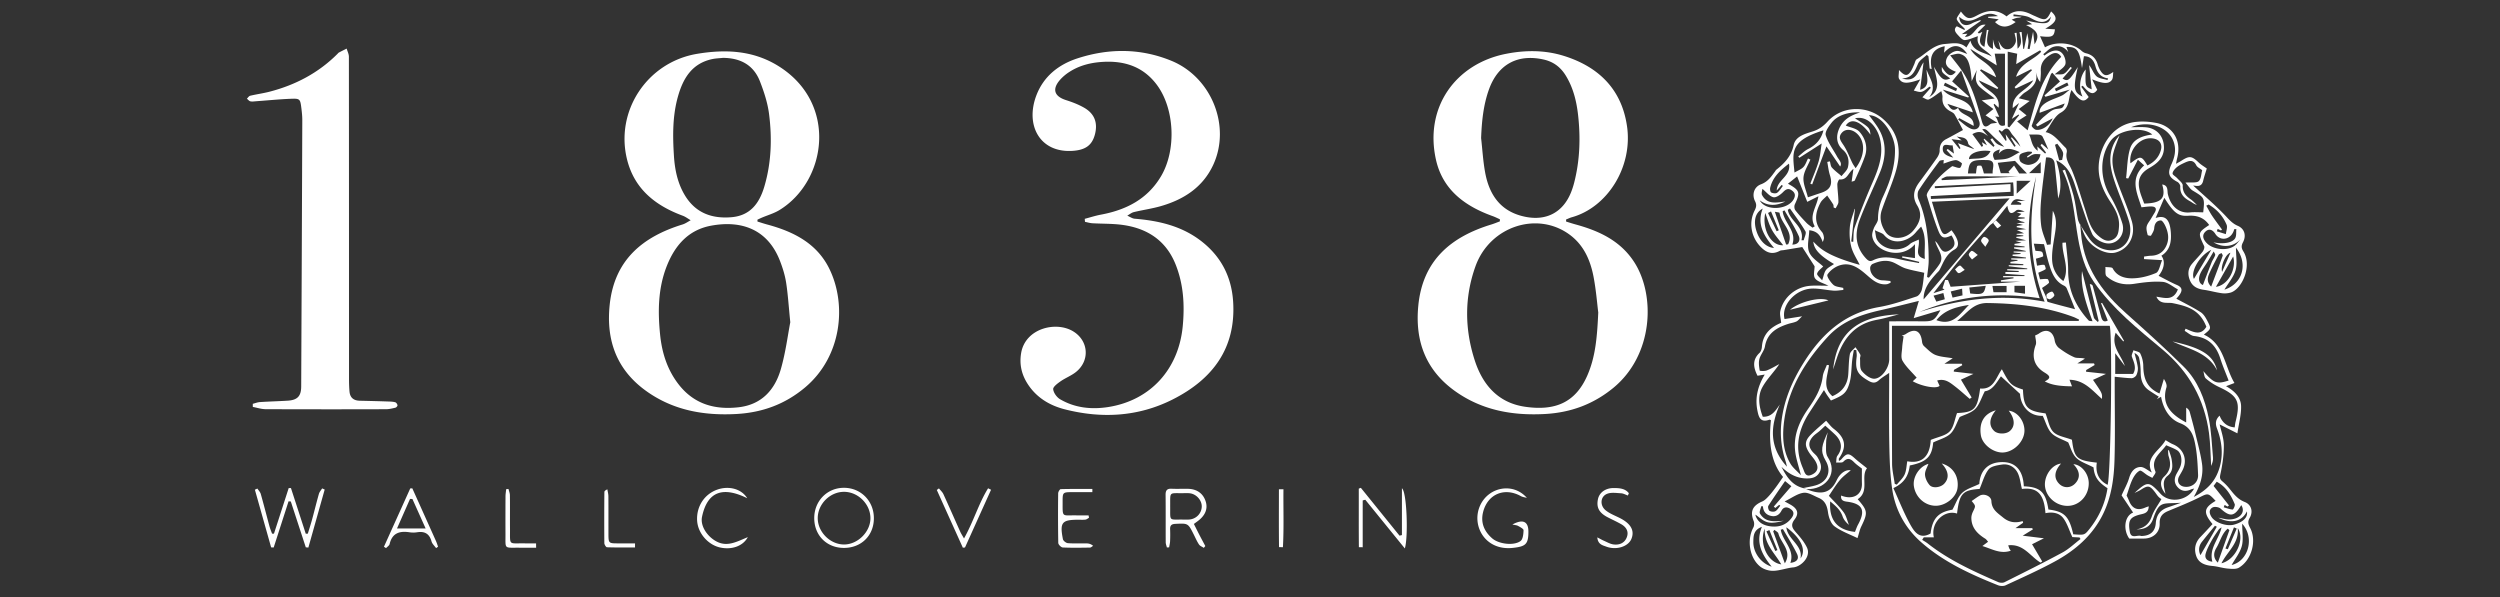 <svg xmlns="http://www.w3.org/2000/svg" width="335" height="80"><rect width="100%" height="100%" fill="#333333" stroke="none"/><switch><g><g fill-rule="evenodd" clip-rule="evenodd" fill="#fff"><path d="M209.86 29.69c.424.129.844.27 1.271.385 3.141.861 5.994 2.176 7.846 5.035 2.883 4.451 2.594 12.476-2.83 16.897-2.668 2.174-5.676 3.275-9.088 3.467-4.355.242-8.451-.479-12.07-3.057-3.965-2.826-5.406-6.756-4.932-11.505.602-6.023 4.361-9.174 9.785-10.832.387-.117.762-.277 1.141-.418v-.279c-.316-.141-.629-.303-.955-.42-3.723-1.336-6.711-3.523-7.611-7.57-1.563-7.016 2.631-12.84 9.365-14.176 2.598-.516 5.229-.523 7.768.27 4.676 1.459 7.771 4.488 8.475 9.461.771 5.455-2.645 10.832-7.389 12.16-.27.074-.523.203-.785.307.003.091.007.183.009.275zm4.307 12.188c-.152-1.194-.291-2.999-.627-4.767-.416-2.184-1.273-4.195-3.117-5.596-4.33-3.289-10.762-1.232-12.701 4.146-1.506 4.176-1.463 8.462-.094 12.663 1.061 3.254 3.131 5.654 6.713 6.178 3.947.578 6.729-.48 8.352-4.166 1.104-2.51 1.325-5.163 1.474-8.458zm-15.698-23.374c.174 1.543.262 3.102.543 4.625.633 3.414 2.432 5.33 5.4 5.926 2.846.57 5.057-.627 6.123-3.324.16-.404.293-.822.402-1.244.771-2.992.869-6.035.525-9.086-.211-1.861-.658-3.676-1.668-5.303-.693-1.117-1.648-1.83-2.943-2.121-3.473-.781-6.107.633-7.322 3.984-.761 2.108-.974 4.301-1.06 6.543zM101.502 29.688c.422.129.84.271 1.266.387 3.553.953 6.719 2.525 8.397 6.01 2.325 4.824 1.601 11.69-3.242 15.796-2.679 2.27-5.745 3.398-9.228 3.594-4.318.24-8.391-.465-11.992-3-4.047-2.848-5.512-6.828-5.002-11.651.631-5.973 4.387-9.09 9.767-10.746.384-.119.724-.373 1.085-.564-.355-.207-.689-.469-1.069-.609-3.617-1.338-6.419-3.527-7.429-7.42-1.696-6.549 2.645-13.146 9.354-14.27 3.776-.633 7.477-.475 10.846 1.604 8.082 4.98 6.549 15.475.162 19.348-.711.43-1.539.664-2.313.992-.205.086-.404.186-.607.279l.005.25zm4.397 13.491c-.227-2.245-.32-3.804-.563-5.339-.154-.975-.457-1.943-.814-2.867-1.68-4.35-5.285-5.463-9.232-4.732-3.055.564-4.854 2.652-5.944 5.418-1.176 2.98-1.206 6.1-.888 9.218.246 2.412.967 4.695 2.498 6.654 2.055 2.629 4.831 3.4 7.998 3.045 3.082-.346 4.875-2.316 5.68-5.115.647-2.254.939-4.61 1.265-6.282zM96.871 7.756c-.463.049-.935.061-1.388.154-2.762.568-3.961 2.6-4.649 5.066-.724 2.59-.694 5.252-.528 7.893.116 1.861.49 3.707 1.495 5.348 1.44 2.35 3.641 3.117 6.247 2.887 2.5-.221 3.716-1.875 4.377-4.117.942-3.195 1.045-6.455.628-9.715-.19-1.488-.675-2.969-1.224-4.377-.86-2.203-2.637-3.129-4.958-3.139zM145.354 29.323c.717-.188 1.424-.42 2.15-.557 3.396-.631 6.263-2.08 8.084-5.166 2.073-3.514 1.817-9.057-.588-12.258-1.815-2.414-4.322-3.227-7.247-3.049-1.585.098-3.083.465-4.427 1.326a6.025 6.025 0 00-1.281 1.078c-1.097 1.254-.773 2.217.805 2.719.827.262 1.656.58 2.408 1.008 1.41.801 1.867 2.027 1.464 3.578-.382 1.469-1.272 2.088-2.948 2.209-4.443.32-6.428-3.441-4.896-7.441.983-2.568 3.007-4.145 5.538-4.961 4.193-1.354 8.426-1.352 12.535.33 5.407 2.209 8.031 8.783 5.611 13.975-1.404 3.012-3.977 4.646-7.072 5.525-1.165.33-2.375.498-3.554.783-.314.076-.589.313-.883.475.333.143.657.383.999.412 3.155.258 6.168.938 8.76 2.881 2.732 2.051 4.201 4.797 4.426 8.203.414 6.298-2.787 10.454-8.104 13.136-4.6 2.32-9.511 2.59-14.481 1.314-2.016-.518-3.752-1.568-4.92-3.354-.824-1.262-1.162-2.625-.901-4.18.556-3.32 4.72-4.346 7.044-2.863 2.01 1.283 2.17 3.9.307 5.398-.624.5-1.411.795-2.072 1.256-.403.283-1.018.736-.985 1.057.05.482.483 1.084.925 1.342 1.992 1.172 4.219 1.393 6.437 1.047 5.706-.895 9.461-5.104 9.999-10.852.268-2.847.105-5.606-.961-8.267-1.304-3.252-3.864-4.873-7.232-5.305-1.294-.164-2.613-.129-3.919-.205-.331-.02-.657-.123-.987-.189-.013-.134-.023-.27-.034-.405zM33.873 54.111c.317-.08.632-.211.954-.232 1.244-.082 2.492-.111 3.736-.189 1.291-.082 1.791-.605 1.798-1.898.054-11.897.103-23.794.146-35.692.002-.496-.05-.996-.109-1.49-.168-1.383-.178-1.424-1.531-1.369-1.492.063-2.982.213-4.473.32-.28.02-.57.072-.838.02-.174-.033-.316-.23-.473-.354.144-.137.268-.355.436-.396.877-.207 1.775-.326 2.646-.555 3.446-.9 6.506-2.508 9.045-5.045.065-.066.124-.148.203-.191.344-.184.693-.354 1.04-.529.103.363.296.727.298 1.092.015 14.398.012 28.797.016 43.194 0 .561.016 1.125.067 1.684.076.814.562 1.201 1.372 1.217 1.279.027 2.558.063 3.836.104.311.01.631.02.924.104.133.037.271.244.299.396.018.092-.149.295-.264.324-.421.102-.854.209-1.283.209a2278.3 2278.3 0 01-16.116-.004c-.576-.002-1.151-.197-1.728-.303l-.001-.417zM40.975 73.341c-.669-2.047-1.338-4.094-2.006-6.143l-.303-.021-1.99 6.182a19.498 19.498 0 00-.342-.004l-2.18-7.734.334-.156c.155.24.38.463.455.725.407 1.438.773 2.885 1.164 4.324.093.34.231.664.35.996h.255l1.975-6.111.301.002 1.985 6.119c.092-.004.184-.006.275-.008.192-.635.4-1.268.574-1.906.311-1.141.588-2.291.912-3.428.075-.264.285-.49.433-.734l.343.152-2.188 7.775-.347-.03zM182.354 65.369l5.182 6.408.322-.076v-6.273c.676.51.859 6.607.389 8.063l-5.299-6.527-.346.094v6.273c-.172-.004-.342-.008-.512-.01-.027-2.615-.008-5.23-.014-7.844.094-.038.186-.073.278-.108zM159.98 70.21c.261.518.506 1.014.759 1.504.254.486.516.971.773 1.455-.067.082-.135.164-.203.244-.219-.148-.507-.25-.644-.455-.275-.41-.471-.875-.694-1.318-.777-1.547-.775-1.525-2.471-1.443-.525.025-.725.217-.703.727.021.529.018 1.061-.004 1.59-.012.277-.083.553-.128.83l-.301.016c-.056-.232-.156-.463-.157-.695-.013-2.119.007-4.238-.017-6.357-.007-.602.201-.85.814-.818.716.035 1.434-.002 2.149.01 1.225.018 2.063.611 2.41 1.691.307.957-.039 1.854-1.002 2.59-.17.129-.344.254-.581.429zm-3.176-2.377c.028 2.098-.237 1.756 1.782 1.791.25.004.5.012.748-.006.93-.063 1.642-.77 1.7-1.68.054-.838-.669-1.707-1.554-1.832-.307-.043-.623-.025-.934-.021-1.942.024-1.721-.253-1.742 1.748zM202.661 70.285c1.412-.777 2.143-.404 2.145.949.002 1.699-.365 2-2.111 2.186-3.773.396-5.602-3.117-4.316-5.773 1.17-2.414 4.393-3.021 6.227-.93-.268-.076-.564-.102-.801-.232-2.178-1.213-4.42-.309-5.055 2.076-.385 1.451.115 2.639 1.215 3.588.873.756 2.875 1.012 3.779.355.33-.238.395-.949.412-1.449.006-.188-.447-.424-.725-.578-.19-.108-.436-.114-.77-.192zM117.1 69.439c0 2.316-1.682 3.984-4.013 3.982-2.319-.002-3.988-1.689-3.978-4.018.012-2.295 1.758-4.055 4.01-4.037 2.256.016 3.983 1.782 3.981 4.073zm-.462-.014c-.011-1.881-1.657-3.518-3.536-3.52-1.884 0-3.521 1.637-3.525 3.523-.004 1.861 1.668 3.535 3.529 3.533 1.84-.001 3.543-1.706 3.532-3.536zM146.376 65.945c-.915 0-1.831-.004-2.747.002-1.189.006-1.24.047-1.238 1.193.006 2.303-.154 1.879 1.867 1.92.537.012 1.076.002 1.613.002l.055.32c-.158.086-.309.225-.475.246-.307.041-.623.016-.936.016-2.226.002-2.524.354-2.086 2.602.043.223.421.518.663.537.839.068 1.685.02 2.528.035.279.004.559.07.857.324-.141.082-.279.232-.422.234-1.218.02-2.438.043-3.653-.014-.216-.012-.591-.393-.595-.609a220.153 220.153 0 01-.012-6.652c.002-.195.218-.555.342-.557 1.412-.041 2.826-.025 4.24-.025.001.141 0 .283-.001.426zM55.25 65.439c1.058 2.352 2.116 4.703 3.17 7.057.11.246.188.506.281.76l-.262.191c-.211-.297-.521-.564-.612-.893-.284-1.029-.913-1.395-1.937-1.23a3.276 3.276 0 01-1.027 0c-1.328-.203-2.313.111-2.654 1.578-.049.207-.313.363-.479.545l-.283-.182 3.527-7.818c.093-.004.185-.006.276-.008zm1.788 5.379l-1.774-3.953a16.935 16.935 0 00-.321-.01l-1.746 3.963h3.841zM100.128 66.763c-3.06-1.516-5.305-1.105-6.056 2.49-.271 1.293.805 2.77 2.07 3.369 1.402.662 2.638-.061 4.068-.648-.674 1.256-2.237 1.738-3.759 1.379-1.638-.385-2.959-1.963-3.039-3.625-.091-1.896.995-3.533 2.741-4.133 1.511-.517 3.207-.101 3.975 1.168zM218.133 66.4c-.301-.105-.598-.283-.902-.299-.629-.035-1.332-.152-1.879.07-.926.373-.998 1.582-.166 2.234.529.416 1.188.674 1.801.975 1.533.756 2.082 1.701 1.621 2.832-.42 1.027-2.002 1.541-3.354 1.041-.496-.186-1.139-.293-1.215-1.246.391.203.615.334.852.438.426.184.848.439 1.293.504.766.109 1.469-.146 1.785-.902.33-.785-.025-1.406-.73-1.807-.594-.34-1.223-.619-1.83-.936-1.141-.598-1.514-1.311-1.283-2.42.182-.871.986-1.494 2.121-1.488.73.004 1.521.043 2.021.695l-.135.309zM129.177 72.156c1.278-2.281 1.954-4.662 3.226-6.725l.398.197a26318.38 26318.38 0 00-3.49 7.732l-.289.033c-1.164-2.578-2.328-5.156-3.491-7.736.096-.07.191-.143.287-.213.202.256.464.486.597.773.769 1.672 1.503 3.357 2.258 5.033.119.267.283.511.504.906zM71.84 73.394c-.781 0-1.563.004-2.345-.002-1.964-.01-1.753.213-1.761-1.74a552.1 552.1 0 01.004-5.148c.002-.318.059-.637.092-.953.102-.012.203-.021.305-.031.067.279.189.559.192.84.021 1.496 0 2.994.013 4.492.018 2.332-.24 1.918 2.006 1.959.496.01.992.002 1.488.002l.006.581zM85.092 73.359c-1.253 0-2.506.018-3.756-.025-.131-.004-.354-.363-.355-.559a399.65 399.65 0 01.006-6.838c0-.125.129-.248.4-.365.047.309.135.615.137.924.014 1.656.004 3.311.008 4.967.004 1.348.008 1.348 1.322 1.35h2.241l-.003.546zM171.983 65.562c-.031 2.586.074 5.174-.072 7.76l-.521-.004c-.035-2.586-.016-5.172-.014-7.758l.607.002z"/><g><path d="M296.479 70.228c-1.283-1.552-1.17-2.179.416-3.111-1.035-1.104-1.006-1.045-2.262-.425-1.344.664-2.744 1.216-4.131 1.798-.746.313-1.139.768-1.107 1.654.041 1.189-.85 1.997-2.068 2.023-.629.013-1.26.002-2.006.002-.854-1.195-.645-3.034.516-3.486-.543-.81-1.111-1.656-1.547-2.303.389-.872.791-1.573 1.012-2.326.242-.82.709-1.442 1.508-1.478.486-.021.994.463 1.539.744-1.014-2.034 1.057-2.919 1.836-4.341.309.175.627.403.98.548 1.418.585 1.996 2.043 1.322 3.429-.145.297-.322.577-.482.868-.355.643-.041 1.283.682 1.395 1 .154 1.895-.54 1.855-1.572-.053-1.373-.123-2.763-.385-4.106-.23-1.182-.566-2.278-2.018-2.832-1.457-.557-2.264-1.944-2.557-3.54l-.574.321c.092-.109.184-.219.275-.33-.438-.281-.879-.553-1.309-.846-.863-.587-1.127-1.438-1.123-2.443a9.431 9.431 0 00-.205-1.887c-.055-.278-.305-.519-.625-.688.154.64.355 1.272.445 1.921.045.339-.043.736-.191 1.05-.094.199-.414.412-.629.41-.715-.009-1.428-.112-2.275-.191v1.089c0 3.358.074 6.719-.027 10.074-.072 2.471-.414 4.932-1.518 7.2-1.406 2.896-3.74 4.901-6.5 6.402-2.139 1.162-4.369 2.155-6.578 3.182-.283.131-.721.106-1.02-.012-3.684-1.471-7.285-3.118-10.295-5.77-2.129-1.877-3.457-4.295-3.875-7.093-.295-1.971-.352-3.984-.391-5.98-.061-3.142-.016-6.286-.016-9.612-.527.37-.99.631-1.371.979-.459.419-.836.401-1.367.101-1.533-.875-1.85-1.467-1.619-3.249.037-.287-.029-.589-.049-.884l-.328-.025c-.072.444-.162.884-.215 1.329-.127 1.069-.084 2.188-.395 3.199-.402 1.31-.854 1.574-2.459 2.253-.168-.235-.348-.475-.516-.723-.16-.238-.303-.486-.42-.676l-1.967 3.036c-1.518 2.341-2 4.806-.848 7.443.221.507.32 1.289 1.24.833.746-.37.914-.949.43-1.787-.225-.387-.551-.713-.801-1.086-.678-1.011-.645-1.632.207-2.489.662-.667 1.393-1.267 2.029-1.842.346.372.633.783 1.012 1.074 1.582 1.213 1.805 2.396.707 3.986-.039.056-.006.157-.006.344.16-.109.262-.153.324-.228.738-.868.994-.874 1.814-.129.482.438 1.012.825 1.627 1.321-.898 1.147.398 3.063-1.248 4.149 1.357 1.553 1.377 1.802.479 3.658-.205.423-.297.902-.504 1.554-1.063-.523-2.184-.91-3.088-1.587-.494-.369-.773-1.21-.867-1.878-.127-.896-.416-1.576-1.258-1.931-.66-.278-1.383-.759-2.016-.677-.813.105-1.564.687-2.537 1.157.467.257.627.343.785.432.93.528 1.186 1.158.549 1.985-.619.807-.246 1.237.264 1.818.527.599 1.057 1.239 1.396 1.951.582 1.222-.785 2.558-1.824 2.653-.891.082-1.764.43-2.652.461-.574.021-1.27-.178-1.727-.521-1.494-1.127-1.891-3.621-.984-5.278.127-.233.145-.619.045-.868-.508-1.281-.164-2.063 1.148-2.627.338-.145.621-.448.879-.726.348-.376.656-.79.963-1.202.313-.421.602-.858.951-1.357-1.693-2.021-1.938-4.729-1.629-7.599-.045-.017-.143-.094-.205-.07-1.197.419-1.426-.304-1.611-1.253-.332-1.703.055-3.234.99-4.8l-.971.159c-.547-1.084-.736-2.108.268-3.06.195-.185.305-.536.322-.819.123-1.8 1.305-2.686 2.58-3.214-.051-.591-.217-1.11-.115-1.568.414-1.848 2.072-3.238 3.992-3.389.74-.059 1.488-.01 2.457-.01-.746-.385-1.48-.543-1.797-.994-.27-.385-.057-1.106-.057-1.611-.531-.829-1.096-1.707-1.654-2.579-.678.111-1.58.261-2.482.411-.18.029-.381.018-.531.1-1.076.58-1.883.201-2.648-.627-1.197-1.293-1.527-3.178-.727-4.768.213-.425.314-.759.068-1.244-.455-.896-.146-1.934.785-2.278.918-.339 1.375-1.03 1.891-1.727.055-.073.092-.167.16-.221 1.109-.876 2.016-1.81 2.338-3.325.248-1.158 1.504-1.485 2.537-1.811.801-.252 1.387-.654 1.973-1.298 2.033-2.235 5.393-2.171 7.434-.397 2.355 2.046 2.506 4.615 1.645 7.356-.518 1.653-1.229 3.246-1.789 4.888-.354 1.041-.086 2.053.516 2.934.762 1.118 2.652.999 3.656-.141.914-1.037 1.336-2.179.58-3.42-.705-1.158-.457-2.119.268-3.102.805-1.092 1.613-2.182 2.387-3.295.189-.273.354-.637.35-.957-.01-.719.244-1.215.883-1.545.793-.414 1.574-.852 2.24-1.213-.359-.674-.715-1.404-1.131-2.096-.127-.211-.418-.332-.648-.467-.693-.406-1.033-.975-.967-1.805.025-.309-.111-.631-.154-.844-.602.416-1.105.85-1.688 1.119-.209.098-.602-.198-.852-.293l1.135-1.281c-.057-.051-.111-.102-.168-.152-.35.241-.672.59-1.061.692-.336.089-.748-.101-1.055-.155.365-.633.621-1.07.875-1.509-1.658.587-2.402.633-2.836-.058-.15-.236-.025-.646-.025-1.2.816.883 1.162.856 1.637.096.158-.253.264-.54.391-.812.115-.244.16-.601.352-.716 1.227-.742 2.25-1.944 3.771-2.048.955-.064 2.02-.352 2.883.467l.543-.918c.387 1.535 1.822 1.527 2.861 2.135-.643-.926-2.209-1.197-1.857-2.732-.691.221-1.227.506-1.771.523-.299.01-.648-.396-.91-.676-.328-.352-.639-.764-.145-1.175.381.187.711.351 1.041.514l.025-.163c-.371-.412-.85-.777-1.066-1.26-.098-.217.322-.668.541-1.07.791 1.015 1.104 1.104 2.162.53 1.348-.731 2.654-.907 3.963.13 1.066-.953 2.201-.839 3.365-.242.188.096.385.17.576.258 1.252.578 1.424.52 2.02-.686.988.872.787 1.425-.777 2.313l1.295.088c-.119.979-.348 1.111-1.996.92l.666 1.486c1.508-.859 3.693-.629 4.881.459.168.154.391.289.609.339.811.187 1.316.663 1.559 1.456.096.313.219.631.395.902.48.736.855.754 1.705.143-.057.364.002.813-.191 1.077-.436.593-1.238.493-2.645-.088l.686 1.407c-.504.701-.965.618-1.945-.55l-.197.144c.32.441.643.883.996 1.371-.617.795-1.164.634-2.293-.936-.502 1.012-.127 2.286-1.438 3.028-.916.519-1.414 1.774-2.037 2.618 1.078.186 1.803 1.255 2.684 2.1.127.123.188.413.146.594-.227.975.379 1.657.715 2.471.67 1.625 1.131 3.336 1.684 5.01.43 1.307.684 2.703 1.791 3.676.561.49 1.174.929 1.955.559.729-.346.805-1.039.857-1.773.09-1.31-.537-2.354-1.195-3.359-.844-1.287-1.457-2.678-1.527-4.182-.125-2.652 1.484-6.111 5.033-6.477.898-.093 1.848-.023 2.736.155 2.031.407 3.42 2.225 2.73 4.777-.053.197-.082.401-.143.692.297-.168.51-.274.709-.403 1.096-.708 1.395-.665 2.35.242.314.3.705.522 1.068.787-.154.52-.35 1.071-.482 1.64-.221.95-.949.664-1.344.645 1.316 1.209 2.779 2.459 4.121 3.832.58.594 1.047 1.219 1.865 1.568.918.393 1.158 1.318.686 2.214-.236.451-.229.753.053 1.204 1.225 1.958-.186 5.049-1.689 5.52a2.899 2.899 0 01-1.223.087c-.799-.108-1.58-.34-2.377-.451-.832-.116-1.506-.416-1.854-1.229-.33-.778-.316-1.541.234-2.217.463-.564.99-1.076 1.439-1.65.156-.197.301-.574.215-.761-.836-1.797-.852-1.79.674-2.829-.688-.988-1.627-1.318-2.83-1.238-1.328.09-1.932-.414-3.18-2.404l-1.166 2.704c1.289-.427 1.896.178 2.033 1.864.104 1.284-.07 2.441-1.26 3.193.559.738.373 1.77-.373 2.689.801.408 1.609.867 2.459 1.234.826.357.701.834.287 1.4-.143.193-.314.367-.369.434 1.08.588 2.211 1.138 3.262 1.81.402.258.689.763.92 1.211.512.996.482 1.011-.492 1.789 2.75 1.275 2.746 4.228 4.098 6.486l-1.131.428c1.063.594 1.977 1.417 2.018 2.646.039 1.135-.289 2.28-.492 3.672-.977-.49-1.729-.868-2.377-1.195.174.811.549 1.794.559 2.779.012 1.298-.182 2.616-.461 3.888-.104.479-.07.681.264.962.344.29.666.617.947.969.578.719 1.098 1.423 2.043 1.793.895.346 1.164 1.29.674 2.13-.328.557-.17.913.07 1.376.879 1.681.211 4.247-1.496 5.289-.393.241-1.018.174-1.525.13-.684-.061-1.352-.287-2.033-.348-.971-.086-1.848-.367-2.182-1.337-.309-.896-.156-1.795.549-2.529.542-.561 1.072-1.142 1.634-1.747zm-22.232-30.265l-.027-.031c.063.182.086.494.193.525 1.189.346 2.391.649 3.646.979-.396-.999-.74-1.893-1.107-2.774a.782.782 0 00-.352-.373c-1.184-.555-1.635-1.643-1.99-2.771-.301-.957-.502-1.946-.715-2.798l-1.365-.069.215.952c.383.057.686.025.879.157.133.092.195.573.152.595-.307.145-.648.217-.963.309.055.336.117.727.15.938.355-.052.668-.149.963-.11.092.012.242.534.188.572-.281.199-.619.317-.984.486.072.271.168.631.23.873.395-.02.719-.077 1.021-.022.092.017.234.444.174.507-.242.248-.557.426-.92.683.186.413.399.892.612 1.372zm-32.219 25.569c1.951.815 3.203.609 4.041-1.083.107-.217.219-.437.363-.628.445-.59 1.014-.903 1.572-.798-.436.382-1.016.776-1.447 1.294-.582.697-1.051 1.489-1.488 2.124.584.638 1.35 1.362 1.971 2.193.359.479.488 1.129.721 1.702-.361-.308-.701-.686-.85-1.128-.307-.92-.986-1.45-1.662-2.024-.18 2.441.887 3.834 3.32 4.089.113-.273.23-.647.416-.987 1.039-1.906.607-2.796-1.506-3.063-.471-.06-.85-.199-.766-.82 1.59.642 2.832-.101 2.785-1.605-.021-.634-.004-1.27-.004-2.009-.271-.217-.703-.503-1.061-.862-.482-.484-.877-.623-1.426-.056-.176.181-.637.085-.969.116.053-.311.006-.693.174-.916.809-1.069.482-2.063-.289-2.814-.426-.413-.879-.801-1.334-1.214-.248.229-.508.486-.783.726-.273.237-.594.427-.838.689-.705.758-.678 1.473.035 2.208.191.197.416.377.549.609.367.636.688 1.303.258 2.041-.4.691-1.068.814-1.793.796-1.324-.035-2.373-.653-3.305-1.562.664 1.277 1.385 2.469 2.902 2.851.14.043.277.087.414.131zm25.412-36.033l-.369.373c-.162.127-.352.233-.488.387-1.387 1.57-2.797 3.123-4.141 4.73-1.115 1.336-2.15 2.739-3.363 4.293l1.488-.471c-.09-.061-.18-.119-.271-.178l.357-1.124.381.021.348.898 9.303-.681h-2.553a5.57 5.57 0 00-.014-.182c.566-.09 1.131-.182 1.697-.271l-.01-.13h-1.387v-.175h2.859l.002-.113-2.563-.183.012-.247h1.773c0-.046.002-.092.004-.138l-1.539-.085.006-.151h2.676c.002-.034.002-.067.002-.101l-2.48-.292c0-.047.004-.093.004-.14h1.945l.006-.141-1.727-.11-.004-.198.955-.157c-.002-.035-.004-.069-.004-.105l-.84-.059.008-.154h1.965c.002-.033.006-.067.006-.101l-1.809-.232.023-.172 1.059-.074.002-.107c-.311-.032-.623-.064-.936-.098.004-.044.008-.088.01-.133h1.615l.004-.074-1.576-.332.018-.156h1.402c0-.035 0-.068.002-.103-.455-.058-.908-.112-1.361-.17l.008-.184.943-.143-.84-.26c.549-.026.908-.046 1.455-.072l-1.332-.343.031-.127.92-.094c-.002-.029-.002-.059-.002-.09l-.898-.107.006-.107.994-.076-.957-.433 1.24-.119-1.273-.265c.008-.051.014-.1.02-.15l.842-.146-.889-.249 1.125-.067c-.162-.125-.336-.121-.494-.174-.166-.057-.316-.168-.553-.298.418-.038.723-.064 1.025-.093l-.006-.119-.898-.066c.205-.188.32-.292.465-.422-.213-.072-.354-.119-.643-.219l1.09-.084c-.391-.184-.934-.35-1.156-.154-.775.682-.996.275-1.178-.631l-1.542 1.928zm18.391 20.608c.498-.813.111-1.542-.158-2.311-.084-.235.129-.572.207-.863.316.137.797.191.912.426.244.496.4 1.086.408 1.641.02 1.604.416 2.957 2.174 3.728.193-.648.391-1.302.586-1.955.238.379.445.813.342 1.151-.654 2.134.469 3.565 2.648 4.682v-1.975a.973.973 0 01.49.63c.252.923.506 1.846.727 2.775.324 1.373.709 2.737.906 4.129.211 1.515-.252 2.946-1.109 4.427 1.66-.858 2.768-1.959 3.328-3.541.666-1.879.492-3.748-.197-5.582-.242-.643-.266-1.208.328-1.771.377.954 1.027 1.486 2.025 1.574.043-.276.059-.52.117-.751.691-2.725.311-3.483-2.248-4.676a7.593 7.593 0 01-1.732-1.127c-.229-.198-.234-.655-.34-.994 1.393 1.626 1.797 1.789 3.391 1.269-.373-.979-.793-1.944-1.111-2.942-.557-1.743-1.611-2.82-3.51-3.023-.441-.048-.846-.448-1.268-.687l.117-.295c.998.414 2.025 1.024 2.789-.259-.881-2.284-2.523-2.75-4.492-3.16-.715-.148-1.705.234-2.205-.871 1.117.164 2.277.592 2.881-.976-.668-.349-1.332-.954-2.039-1.009-1.258-.096-2.551.066-3.809.26-1.414.218-2.656-.1-3.703-1.002-.238-.206-.119-.826-.164-1.256.338.057.885.005.98.188.547 1.047 1.582 1.326 2.512 1.336 1.104.01 2.27-.281 3.291-.717.42-.179.535-1.075.82-1.719l-2.426-.141.006-.342c.307-.037.611-.102.918-.108 1.014-.025 1.713-.499 2.102-1.425.367-.873.213-1.719-.154-2.533-.139-.305-.42-.78-.623-.773-.57.018-.838.439-.885 1.049-.025.343-.25.678-.43.99-.025.045-.428-.023-.445-.092-.09-.367-.209-.77-.137-1.121.076-.363.361-.684.561-1.02.168-.286.342-.568.514-.853.322-.534.125-.815-.451-.824-.439-.007-.881.071-1.318.111-.594-1.919-1.611-3.847.363-5.618l-.842-.758-1.295 2.52c-.096-.02-.191-.037-.289-.055.164-1.323.15-2.701.537-3.955.389-1.259 1.631-1.719 2.977-1.885-1.316-1.152-4.514-.616-5.553.817-1.525 2.104-1.498 5.036-.092 7.403a17.344 17.344 0 011.621 3.662c.498 1.594-.807 3.053-2.35 2.647-.641-.169-1.439-.663-1.689-1.223-.76-1.711-1.291-3.524-1.906-5.3-.596-1.726-.91-3.629-2.91-4.551.568 1.82.803 3.587.268 5.111-.141-1.405-.289-3.036-.475-4.662-.082-.721-.588-.879-1.152-.832-.234 1.946-.506 3.828-.668 5.721-.096 1.121-.123 2.27.014 3.383.109.885.512 1.734.783 2.6.162-.019.322-.035.484-.053l.293-4.504c.633 1.146.414 2.292.225 3.455-.17 1.036-.367 2.094-.318 3.133.053 1.121.551 2.131 1.506 2.826.889-1.728-.178-3.436-.119-5.135l.461-.029c.107 1.252.305 2.504.301 3.757-.01 2.629 1.02 4.794 2.746 6.686.09.098.316.069.52.107-.846-2.339-1.641-4.608-1.408-6.714.467 1.852 1.004 4.027 1.578 6.192.064.238.35.416.533.622l.121-.143c-.396-1.646-.795-3.291-1.191-4.936.27.037.361.128.391.234.381 1.383.752 2.769 1.131 4.152.125.452.326.791.889.499l-.906-2.319.143-.049c.982 1.697 1.963 3.396 2.945 5.096l-.105.066c-.34-.392-.682-.781-1.016-1.165-.66 1.839.744 3.009 1.23 4.467l-1.295-1.718v2.772c.828.004 1.596.004 2.393.004zm-27.114 8.843c.984-.411 1.984-.56 2.537-1.136.555-.578.662-1.584.988-2.463 2.33-.115 2.721-.509 3.096-3.294 1.822.177 2.121-1.472 2.912-2.579 1.057 2.019 1.262 2.214 2.828 2.723.082 2.389.58 2.884 3.025 3.192.359.916.484 1.926 1.053 2.494.564.564 1.574.686 2.484 1.04.313 2.453.623 2.76 3.332 3.066-.191 1.308.199 2.344 1.441 2.974.432-1.002.67-19.754.293-21.306h-29.184c0 6.2-.016 12.33.016 18.46.006.906.232 1.813.357 2.719.092.032.186.064.277.097.359-.451.826-.855 1.051-1.366.236-.533.244-1.169.352-1.762 1.963.377 3.033-.656 3.142-2.859zm-5.006 6.454c.75 1.646 1.391 3.288 2.232 4.819.547.992 1.246 2.123 2.758 1.264.242-2.038 1.051-2.871 2.922-3.187.477-.861.738-1.717 1.303-2.251.574-.546 1.449-.776 2.303-1.199.109-1.833 1.219-2.947 3.143-2.929 1.742.017 2.73 1.153 2.82 3.244 2.217.093 2.928.765 3.297 3.111 2.135.259 2.777.9 3.328 3.32 1.465.106 1.498.135 2.16-.696 1.289-1.617 2.121-3.445 2.428-5.48-1.334-.87-1.754-1.563-1.873-2.788-.898-.479-1.789-.733-2.344-1.31-.555-.574-.773-1.471-1.049-2.04-.805-.425-1.693-.674-2.242-1.247-.555-.579-.771-1.481-1.17-2.312-1.949.073-2.988-1.519-3.039-2.942l-2.561-2.354c-.57.813-1.137 1.895-2.162 2-.482.931-.727 1.824-1.299 2.382-.572.559-1.473.782-2.063 1.071-.416.789-.664 1.677-1.234 2.227-.576.554-1.475.772-2.322 1.182-.162 1.892-.859 2.616-3.137 3.085-.156 1.27-.654 2.319-2.199 3.03zm-6.712-26.821l.01.273c-.434.033-.869.119-1.297.09-.99-.069-1.98-.318-2.963-.273-2.189.102-4.092 2.248-3.619 4.08l2.355-.369c-.369.345-.539.592-.771.698-.35.16-.75.208-1.119.33-1.52.498-2.785 1.224-3.092 3.017-.102.588-.596 1.101-.746 1.689-.125.483-.037 1.033.043 1.54.008.05.648.098.934-.013.588-.228 1.131-.563 1.693-.854-.703 1.074-1.662 1.989-2.268 3.098-.686 1.254-.428 2.657.053 3.954 1.188.049 1.682-.778 2.287-1.64-1.299 2.95-1.443 5.693.953 8.334-.084-.347-.109-.508-.16-.66a12.317 12.317 0 01-.568-5.459c.33-2.785 1.42-5.325 2.895-7.704 2.4-3.874 5.496-6.759 10.201-7.574 1.697-.294 3.35-.878 4.996-1.411.311-.102.623-.564.707-.914.191-.803.244-1.64.326-2.26-.877-.199-1.707-.338-2.502-.588-.535-.17-1.018-.512-1.535-.754-.986-.459-1.953-.25-2.889.162-.152.067-.309.313-.318.484-.053.866.756 1.68 1.629 1.705.363.01.727.059 1.088.088l.018.238c-.178.068-.35.18-.531.199-1.07.111-1.814-.498-2.559-1.149-1.078-.94-2.217-1.89-3.773-1.368-.617.205-1.256.681-1.596 1.217-.141.221.398 1.023.791 1.377.311.284.875.289 1.327.417zM257.79 72l-.217.339c.252.164.518.309.752.494 2.857 2.248 6.137 3.727 9.436 5.168.24.106.617.125.844.013 2.605-1.303 5.217-2.6 7.779-3.987.869-.472 1.605-1.191 2.404-1.798l-.127-.21-.967-.051c-.432-.942-.686-1.809-1.184-2.496-.561-.772-1.49-.892-2.418-.707-.193-2.597-1.104-3.491-3.154-3.248-.191-.75-.25-1.554-.596-2.205-.4-.75-1.182-1.195-2.074-1.061-.633.095-1.457.224-1.797.651-.557.702-.791 1.661-1.205 2.617-2.254.145-2.701.6-3.023 3.297-1.666-.556-3.566 1.159-3.107 3.184h-1.346zm-4.637-28.944c1.543 0 2.938-.009 4.334.002 1.543.014 1.695-.065 2.533-1.497l-3.582 1.068c.262-.876.496-1.658.689-2.309-1.73.424-3.457.87-5.197 1.261-2.627.591-5.094 1.474-6.98 3.525-2.934 3.187-5.225 6.748-5.846 11.107-.281 1.986-.273 4.073.811 5.916.318.545.859.959 1.406 1.548-.309-1.263-.67-2.257-.777-3.279-.223-2.113.586-3.964 1.773-5.657.924-1.317 1.729-2.664 1.934-4.312.066-.525.357-1.022.547-1.531l.285.035c-.164 1.433-.945 2.958.461 4.154 1.301-.559 2.021-1.517 2.123-2.915.068-.905.057-1.823.215-2.711.061-.346.488-.627.75-.938.223.336.475.657.654 1.015.068.135-.059.355-.043.533.047.554-.068 1.25.225 1.619.396.507 1.121 1.075 1.688 1.06 1.02-.032 1.996-1.505 1.998-2.583.001-1.669-.001-3.339-.001-5.111zm-5.086-10.697c.088.019.178.036.266.054.061-.656-.014-1.361.203-1.961a94.131 94.131 0 012.316-5.845c.871-1.99 1.635-3.978 1.014-6.188-.387-1.377-1.6-2.966-3.299-2.563 1.963 1.242 1.973 1.251 2.076 2.194-1.357-1.889-2.617-2.275-3.309-1.224.605.259 1.428.368 1.84.837.791.902 1.145 2.076.723 3.289-.383 1.095-.875 2.152-1.348 3.215-.047.106-.291.125-.432.18l.244-1.713c-.723.504-.803 1.504-1.875 1.41-.08-.007-.289.437-.283.666.018.783.143 1.566.145 2.349.002.284-.234.567-.361.851-.092-.033-.184-.066-.275-.101-.02-.144 0-.313-.07-.427-.25-.405-.529-.791-.799-1.184-.305.32-.699.592-.898.967-.703 1.324-.924 2.652.195 3.916.166.188.238.493.268.754.021.194-.098.404-.152.607-.322-.822-.639-1.447-1.814-1.59-.031 1.045-.346 2.122-.014 2.932.336.82 1.313 1.379 1.879 1.926-.252.271-.693.563-.811.952-.063.213.426.591.672.905.209-.598.27-1.06.512-1.383.248-.327.676-.516 1.078-.805-1.934-1.143-2.68-1.971-2.775-3.002.797.811 1.715 1.881 6.221 3.113-.389-.794-.906-1.555-1.129-2.393-.227-.859-.271-1.807-.193-2.697.074-.818.42-1.615.645-2.422l.045.036c-.171 1.451-.337 2.898-.505 4.345zm37.5-15.313c.656 0 1.316-.047 1.965.009 1.492.129 2.438 1.228 2.438 2.729 0 1.387-.916 2.128-1.959 2.725-1.301.742-1.643 1.685-1.27 3.115.148.568.389 1.113.58 1.654 2.322-.055 2.949-.713 2.412-2.557.857.116.654.855.764 1.313.395 1.646 1.516 2.583 2.967 2.427.58-.062 1.174-.01 1.768-.01.211-1.965.199-1.946-1.422-2.922-.33-.199-.545-.592-.959-1.06.813-.065 1.48.074 1.779-.195.332-.3.326-.974.463-1.466-.295-.235-.654-.389-.789-.655-.42-.829-1.002-.608-1.602-.331-.354.164-.719.338-1.012.587-.252.216-.541.532-.566.827-.018.195.418.414.623.646.275.309.754.65.74.963-.035.902.41 1.409 1.07 1.867.301.209.551.492.824.741-.404-.112-.678-.36-.992-.531-.777-.421-1.287-.97-1.232-1.934.012-.2-.191-.51-.379-.609-1.18-.622-1.373-1.142-.803-2.375.416-.898.633-1.809.357-2.804-.613-2.203-3.382-3.134-5.765-2.154zM257.766 40.12l11.523-13.543-10.414.455c.395 1.283.686 2.346 1.053 3.381.416 1.172.633 1.211 1.572.438.943 1.207 1.195 2.139.393 2.595-1.152.653-1.459 1.714-1.986 2.713-.096.183-.273.323-.416.48-.916 1.014-1.764 2.061-1.725 3.481zm36.246 25.344c-.182.052-.322.07-.443.128-.691.329-1.316.219-1.803-.353-.459-.541-.434-1.159-.096-1.771.16-.292.336-.576.465-.88.338-.792.178-1.882-.387-2.242-.447-.285-.969-.452-1.48-.685-.764 1.087-2.152 1.855-1.434 3.54.078.187-.264.555-.412.837-.215-.113-.434-.218-.643-.343-.367-.219-.859-.718-1.061-.619-.408.205-.738.689-.955 1.13-.313.638-.496 1.34-.799 2.194.037.08.203.396.336.729.412 1.025 1.135 1.333 2.133.896.141-.062.289-.106.494-.181-.014 1-.766.984-1.324 1.146-1.199.347-1.469.786-1.207 2.275.172.979.979.392 1.486.546.084.025.184.009.273.002 1.043-.076 1.646-.657 1.719-1.712.074-1.088.617-1.784 1.645-2.125.584-.194 1.162-.404 1.744-.607-2.471.185-2.887-.347-3.742 2.147-.375 1.1-1.184 1.43-2.25 1.427 1.033-.187 1.709-.7 2.068-1.745.277-.806.83-1.517 1.287-2.316-.033-.024-.236-.151-.395-.32-.186-.196-.326-.434-.494-.648-.682-.869-.92-.9-1.877-.278-.188.122-.4.208-.84.432 1.68-1.564 1.92-1.564 3.238-.182.104.11.199.231.307.339 1.23 1.238 3.549.872 4.447-.761zm-43.568-50.03c.23.313.641.84 1.02 1.389 1.4 2.026 1.33 4.168.424 6.342-.857 2.053-1.828 4.059-2.627 6.133-.719 1.861-.732 3.688.754 5.299.328.356.553.492.984.277 1.256-.621 2.529-.357 3.807-.071.775.173 1.559.301 2.34.45l.023-.162-2.295-.572.037-.173 1.693.241v-1.873c-1.826 2.184-5.402 1.002-5.721-1.04-.053-.334.074-.72.197-1.052.162-.444.57-.859.572-1.289a7.033 7.033 0 01.67-2.971c.934-2.034 1.666-4.107 1.604-6.428-.047-1.732-1.615-4.469-3.482-4.5zm-6.1 2.031c-4.598 1.429-4.133 2.973-3.879 5.658.459-.273.902-.432 1.189-.737.289-.306.42-.759.619-1.148l.318.149c-.328.805-.875 1.596-.926 2.418-.053.857.373 1.744.592 2.635.744-.252 1.252-.427 1.762-.595 1.264-.419 1.588-1.119 1.182-2.397-.178-.563-.234-1.165-.348-1.748l.35-.08c.086.283.092.637.271.834.383.426.857.771 1.295 1.148.295-.398.75-.758.854-1.2.197-.843.051-1.692-.668-2.318-1.01-.878-.91-2.065-.418-3.036.551-1.083 1.477-1.595 2.732-1.983-1.666-.087-3.094.412-3.859 1.407-.371.482-.895 1.211-.76 1.646.313 1.006.988 1.898 1.506 2.844.25.453.736.872.424 1.352l-1.838-2.705-1.908 5.1-.252-.092c.377-.992.809-1.969 1.111-2.981.219-.731.268-1.514.412-2.408a7469.3 7469.3 0 00-2.994 1.917l-.15-.177c.441-.341.844-.761 1.332-1.005 1.04-.519 1.733-1.279 2.051-2.498zm34.194 25.538l.063-.174c-.244-.116-.482-.25-.734-.346-3.721-1.396-7.576-1.821-11.533-1.876-1.967-.027-2.715 1.347-4.076 2.396h16.28zM262.536 2.24c.039 1.048.803 1.396 1.701.896.354-.197.756-.307 1.137-.457.012.043.023.086.037.128-.846.591-1.689 1.183-2.533 1.772l.764-.063-.35.425c1.324.022 1.516-1.806 2.773-1.628l-1.045 1.028.146.145.471-.22c-.516 1.18-.395 1.688.279 2.014.102-.732.209-1.508.318-2.282l.23.032c-.35 1.684-.258 2.111.59 2.541V5.278c.256 1.099.371 1.27 1.02 1.381a486.54 486.54 0 00-.297-1.202c.363.669.666 1.353 1.561 1.081.326-.099.67-.541.764-.892.1-.368-.088-.814-.15-1.228.092-.008.182-.016.271-.022l.135 2.132c.715-.648.416-1.444.25-2.22l.287-.021.215 2.23.107.057.443-2.137c.068.434.158.752.16 1.07.002.343-.076.686-.119 1.029.088.016.176.03.266.047l.465-2.348.199 1.701c.73-1.164.43-1.846-1.146-2.58.279-.037.529-.07.826-.111l-.809-.5c3.016.678 3.068.371 3.344-.534-.654.89-1.369.829-2.111.519-.387-.16-.74-.428-1.141-.531-.576-.148-1.18-.191-1.771-.278-.008.087-.018.172-.027.258l1.098.068c-.211.139-.424.108-.623.147-.232.043-.453.148-.707.236l.533.323c-.924.683-1.84.913-2.766.003.15-.107.299-.217.5-.361-.52-.08-.975-.148-1.432-.217l.01-.131 1.322-.09c-1.139-.68-2-.094-2.887.333-.783.38-1.552.489-2.308-.25zm-2.11 19.684l.033-.494c-.195.05-.482.034-.578.16-.951 1.281-1.906 2.563-2.773 3.901-.193.295-.178.868-.031 1.216 1.109 2.607 1.354 5.354 1.367 8.137.004.76-.139 1.52-.215 2.281l.246.084c.48-.609 1.016-1.186 1.432-1.838.691-1.082-.332-1.948-.59-3.068.713.568.768 2.016 2.029 1.168.703-.471.727-1.025.152-1.924-.963.461-1.352.406-1.754-.609-.605-1.523-1.057-3.108-1.545-4.678-.051-.158.059-.404.158-.57.875-1.439 2.055-2.582 3.25-3.429.467.122.762.278 1.02.233.129-.023.314-.578.26-.621-.252-.201-.596-.446-.875-.414-.547.065-1.074.305-1.586.465zm8.608-15.002v10.039c.074.035.146.07.219.107l1.305-1.618-.066-.111c-.26.169-.52.337-.914.595l.98-2.131-.852.683c-.1-2.001 2.006-2.343 2.752-3.73l-2.361 1.107-.139-.194 2.334-2.265a8.081 8.081 0 00-.133-.124l-2.008 1.01c.574-1.867 2.367-2.229 3.369-3.362l-.152-.185-3.199 1.844c.041-.434.088-.9.135-1.389-.401-.086-.802-.174-1.27-.276zm-1.785 6.985c-.035.037-.068.073-.104.109.244.529.486 1.059.754 1.637l-.582-.043c.545.316.287 1.552 1.35 1.178V7.192h-1.377l.273 1.574-3.533-2.218c.787 1.52 2.881 1.802 3.449 3.806l-2.018-1.072-.137.157 2.441 2.327-.117.162-2.49-1.168c.729 1.4 2.934 1.672 2.654 3.676-.196-.186-.38-.357-.563-.529zm11.177-4.92c-.643 2.864-.545 3.404.639 3.957-.568-1.085-.381-2.711.414-3.633-.063 2.281-.063 2.281.809 2.662l-.348-3.248c.4.475.572 1.109.982 1.487.354.325.977.356 1.48.518.025-.076.053-.152.078-.229-.967-.13-1.445-.728-1.691-1.629-.209-.762-.641-1.347-1.545-1.337-.09.561-.172 1.076-.256 1.59-.32-2.391-.66-2.879-2.082-2.834l.242.688c-.521-.711-1.244-.928-1.965-.711-.516.154-.928.648-1.385.99l.158.191c1.113-.878 2.063-.92 2.572-.033.207.363.357.961.195 1.285-.219.438-.762.718-1.4 1.267.559-.03.975.06 1.256-.098.354-.196.592-.595.881-.907.057.049.113.098.17.145l-1.246 1.42c.702.425.884.308 2.042-1.541zM260.5 7.073l.094-.878c-1.779.358-2.043 1.536-1.748 3.054l-.273-.064-.16-1.641-.223-.191c-.398.385-.947.701-1.164 1.171-.436.937-.713 1.935-2.164 1.985 2.051.629 2.135-1.119 2.895-2.156-.17 1.352-.318 2.533-.463 3.675 1.445-.413.855-1.657.873-2.687.395 1.202 1.428 2.311.355 3.666 1.732-1.061.881-2.529.639-4.045.936 1.682 1.35 1.955 2.17 1.541-1.156-.795-1.156-.795-1.127-1.536.775 1.235 1.256 1.402 1.885.651-1.188-.466-1.602-1.029-1.178-1.903.197-.407.756-.798 1.207-.878.455-.08.98.236 1.492.385-.901-1.325-1.979-1.4-3.11-.149zm15.702.552c-.373-.643-.916-.617-1.455-.286-.779.479-1.336 1.112-1.277 2.13.031.498-.049 1.002-.078 1.503-.285-.296-.363-.581-.449-.862-.076-.252-.16-.502-.24-.753.545 1.477-.211 2.313-1.346 3.024-.357.224-.629.579-.842.781l1.465.367-1.469 1.086 1.049.846-1.264.809c.535.454.953.809 1.406 1.191 1.023-3.533 1.754-7.095 4.5-9.836zm-10.655 5.825c.697-.102 1.158-.168 1.742-.252-.682-.519-1.352-.975-1.957-1.506-.734-.64-.613-1.46-.43-2.322l-.695 1.501c-.168-2.442-.549-3.366-1.578-3.645-.371-.101-.824.106-1.305.183.631.82 1.133 1.412 1.566 2.05 1.387 2.044 2.023 4.396 2.666 6.735.213.775.449 1.001 1.135.449.168-.136.469-.105.93-.192l-1.557-.993 1.055-.848-1.572-1.16zm8.434 26.98c-2.242-5.628-2.061-11.176-1.141-16.771-1.41 5.453-1.334 10.859.477 16.307-5.625-.873-10.955-.284-16.096 1.837 5.399-1.713 10.885-2.487 16.76-1.373zm1.035-30.68c-.064.06-.162.109-.191.188-.873 2.295-1.748 4.59-2.574 6.901-.039.11.352.52.576.553.848.126 1.887-.64 2.234-1.542l-2.047 1.09-.193-.208c.373-.386.715-.811 1.129-1.146.475-.381.982-.887 1.533-.971.836-.127.906-.021 1.189-.751l-3.361 1.253c-.076-.671.459-1.153 1.104-1.502.605-.326 1.281-.52 1.9-.824.32-.16.586-.434 1.053-.789l-3.279.967c-.043-.061-.088-.121-.129-.18.68-.613 1.359-1.227 2.078-1.873-.325-.369-.67-.765-1.022-1.166zm-12.629 4.692c.33 1.132 2.145.889 2.082 2.429l-1.926-1.042a5.897 5.897 0 00-.15.203c.553.408 1.059.928 1.672 1.199.783.346 1.41-.201 1.154-.965-.756-2.236-1.574-4.452-2.424-6.828l-1.213 1.463 2.254 2.039a3.781 3.781 0 01-.102.127l-3.389-1.055c1.139 1.432 3.572 1.02 4.012 3.043-1.146-.383-2.277-.763-3.41-1.143.36.524.665 1.191 1.44.53zm25.369 7.731c.941-.462 1.551-1.126 1.807-2.085.203-.756-.143-1.326-.898-1.504-1.738-.406-3.461 1.383-3.182 3.299 1.375-1.043 1.467-1.033 2.273.29zm-44.879 8.334l.299-.179c-.814-1.422.273-2.597.494-4.031l-1.496.75c-.463-1.156-.906-2.268-1.361-3.408l-1.229.977c1.604.896 1.674 1.161.924 2.77-.098.209-.076.596.057.771.459.602.98 1.159 1.504 1.707.236.248.537.431.808.643zm8.352.341c.131.604.127.977.285 1.258.826 1.461 3.164 1.748 4.404.609.295-.272.738-.387 1.193-.613.189 1.069-.723 2.203.822 2.591-.131-1.419.289-2.856-.502-4.331-.293.318-.516.542-.717.783-.979 1.171-2.998 1.824-4.254.344-.219-.261-.643-.346-1.231-.641zm-2.578-8.312c1.387-1.85 1.23-3.68.178-4.639-.66-.6-1.525-.678-2.021-.109-.58.663-.09 1.164.279 1.744.455.712.746 1.527 1.121 2.291.107.22.257.419.443.713zm10.609 2.416c.006.089.01.178.014.267l10.135-.555v1.038l-10.686.574c.008.128.014.256.02.384l11.086-.411c0-.391.008-.631-.002-.873-.01-.261-.035-.522-.064-.938l-10.503.514zm37.987 44.421c.643.113 1.016.228 1.391.234 1.469.025 2.326-.967 1.688-1.922-.918 1.557-1.488 1.629-2.77.466-.229-.206-.797-.293-1.059-.155-.57.303-.439.854-.127 1.315.498.734 1.998 1.246 2.951 1 1.047-.271 1.939-.876 1.766-1.785-.661 1.343-2.073 1.727-3.84.847zm-61.01-1.526l-.229-.017c-.066.333-.301.768-.172.984.75 1.258 1.979 1.037 3.178.971-.727.172-1.49.363-2.162.193-.625-.158-1.152-.704-1.609-1.005-.016-.094-.018.088.045.242.352.853 1.08 1.195 1.924 1.308 1.16.156 2.168-.165 2.881-1.15.301-.415.348-.821-.154-1.164-.5-.342-.953-.285-1.223.227-.297.564-.738.807-1.305.713-.682-.113-1.135-.538-1.174-1.302zm63.433-37.149l-.281.006c-.357 1.446-1.867 1.69-2.529.645-.332-.527-.828-.805-1.34-.302-.508.501-.271 1.052.166 1.513.855.902 2.785 1.109 3.756.361.344-.266.598-.65.893-.98-1.051 1.232-2.516 1.252-3.732.531 1.285.271 2.576.072 2.918-.564.177-.335.108-.802.149-1.21zm-63.867-3.856c.771 1.466 3.703 1.289 4.521-.094.309-.522.244-.916-.242-1.246-.455-.311-.762-.154-1.143.232-.342.348-.934.779-1.303.694-.521-.121-.938-.687-1.475-1.123-.014.184-.174.59-.041.837.721 1.33 1.955.986 3.113.861-1.168.572-2.313.673-3.43-.161zm2.086 41.226l-.201-.187 2.357-2.731-.846-.689c-.791 1.156-1.541 2.223-2.242 3.322-.09.145.016.574.16.666.201.128.582.162.781.052.271-.151.445-.478.658-.729a15.835 15.835 0 01-.139-.126l-.528.422zm29.131-44.824c-.08-.729.551-1.755-.734-1.792-2.195-.063-2.42.143-2.582 1.796h1.078c.049-.362.057-.694.164-.989.027-.075.521-.102.564-.023.162.299.227.65.338 1.009l1.172-.001zm28.932 4.159c-.104.055-.207.107-.311.161.256.446.484.909.771 1.335.426.635.891 1.242 1.34 1.861l-.145.119-.438-.212c-.037.11-.074.22-.113.331l1.211.377c.043-.422.242-.91.1-1.257-.484-1.164-1.316-2.073-2.415-2.715zm-36.471 15.499c2.203.813 3.096-.78 4.359-2.04-1.761.273-3.263.679-4.359 2.04zm40.139-9.713c0 1.165.199 2.162-.055 3.026-.268.918-.963 1.711-1.494 2.598 2.418-.766 3.242-3.438 1.549-5.624zm-60.711-8.277c-.057-.044-.111-.088-.166-.132l-.66.746c.025-1.447 1.969-1.908 1.641-3.602-1.199.91-2.172 1.822-2.516 3.215-.051.204.006.58.135.65.219.117.617.168.791.043.316-.227.523-.605.775-.92zm61.545 45.265c0 1.147.184 2.132-.053 3.003-.244.905-.898 1.702-1.363 2.531 2.212-.517 3.15-3.617 1.416-5.534zm-2.35-2.522l-.125.323c.4.114.797.271 1.203.302.08.006.348-.536.273-.72-.508-1.229-1.174-2.356-2.416-3.007l-.418.566 2.064 2.61c-.066.052-.135.103-.201.154-.126-.076-.253-.153-.38-.228zm-32.297-49l.09-.072 1.232 1.105c.047-.059.094-.116.143-.174a146.52 146.52 0 01-.559-.813c.078-.059.158-.117.238-.176.215.252.393.555.654.741.277.196.635.282.957.417-.467-.541-.998-.934-1.459-1.396-1.018-1.023-1.002-1.037-1.484-.968l.773.929c-.793-.629-1.281-.729-2.096-.275.424.576.842 1.143 1.256 1.709.061-.048.119-.096.18-.143l-.166-.488.689.418-.448-.814zm-29.598 9.288c-1.146.627-1.178 1.845-.891 2.861.398 1.405 1.32 2.347 2.402 2.421-1.315-1.562-2.354-3.15-1.511-5.282zm1.198 47.993c-1.232-1.549-2.217-3.148-1.309-5.341-1.141.412-1.137 1.268-1.15 1.998-.03 1.452 1.023 2.892 2.459 3.343zm34.896-55.443l-.059-.162c-.209 0-.43-.046-.623.01-.342.098-.791.17-.957.416-.141.209-.068.783.123.947.291.25.789.436 1.158.379.719-.11 1.318-.502 1.479-1.418-.322 0-.635-.059-.91.017-.289.079-.543.286-.813.437-.029-.048-.057-.098-.084-.146l.686-.48zm-.689 2.753c-.592-.621-1.115-1.173-1.604-1.688l-2.311.257.402 1.39h1.203c-.057-.062-.113-.126-.172-.188.252-.279.502-.56.754-.84.199.31.398.617.691 1.069h1.037zm-11.465.719l.061.176c3.395-.158 6.789-.314 10.184-.473a454.332 454.332 0 00-9.41-.025c-.28.002-.558.21-.835.322zm7.137-2.533c.613-.063 1.191-.039 1.713-.197.518-.154.979-.494 1.639-.846-1.199-.563-2.045-.663-2.803.197l.148-.563c-.975.282-1.111.649-.697 1.409zm-28.598 54.193c-.863-1.52-2.301-2.697-2.215-4.795-.795 2.047.41 4.546 2.215 4.795zm34.74-56.162l.17-.189c.244.213.486.424.883.767-.32-.724-.531-1.263-.803-1.769-.072-.134-.332-.217-.514-.23-.422-.032-.848-.01-1.262-.01.33.588.283 1.558 1.156 2.178l-.057-.584c.352.32.697.637 1.045.955.039-.047.078-.094.119-.139l-.737-.979zm-36.881 9.079c-.471 2.076.725 4.438 2.396 4.318-.531-.709-1.107-1.33-1.502-2.052-.405-.741-.632-1.581-.894-2.266zm60.389 9.894c1.641-.219 2.773-2.401 2.309-4.068l-2.309 4.068zm-.641-.027c.543-1.439 1.055-2.783 1.545-4.135.033-.092-.102-.244-.158-.369-.133.082-.322.131-.387.248a39.43 39.43 0 00-1.137 2.248c-.279.613-.597 1.259.137 2.008zm3.563 32.353c.215 2.033-1.404 3.134-2.184 4.716 1.909-.46 3.19-3.211 2.184-4.716zm-1.119.279a43.64 43.64 0 00-.219-.202c-.797.653-1.012 1.735-1.525 2.578-.332.546-.518 1.284.197 1.973.537-1.514 1.043-2.932 1.547-4.349zm-59.397-38.27l.266-.034c.83-1.689-.959-2.758-1.148-4.208-.01-.07-.375-.094-.631-.152l1.513 4.394zm-1.57 38.23a8.072 8.072 0 01-.164.203l1.559 4.286c1.012-1.659-.521-2.69-.865-4.006-.052-.192-.346-.322-.53-.483zm1.143-.099l-.293.076c.242 1.541 1.92 2.684 1.287 4.447.871-.104 1.217-.535.887-1.212-.553-1.139-1.247-2.211-1.881-3.311zm1.255-38.125c.918-.003 1.088-.659.859-1.157-.539-1.188-1.258-2.293-1.906-3.432l-.246.112c.159 1.558 1.926 2.669 1.293 4.477zm55.02 5.415c.391-1.018.768-2.031 1.168-3.035.133-.332.367-.627.473-.965.043-.138-.131-.344-.197-.498-.34.568-.602 1.02-.875 1.465-.299.484-.656.939-.895 1.451-.375.799-.162 1.396.326 1.582zm2.5 32.47c-.131.1-.299.174-.387.304-.352.517-.707 1.036-1.006 1.583-.285.52-.57 1.056-.732 1.621-.168.588.098 1 .891 1.1-.479-1.814.878-2.978 1.234-4.608zm-56.295-38.466h.305c.088-.406.383-.93.229-1.195-.617-1.066-1.371-2.052-2.076-3.066l-.289.178c.251 1.519 2.286 2.248 1.831 4.083zm-.125 42.631c.809-1.117.082-2.72-1.9-4.171.187 1.676 2.238 2.386 1.9 4.171zm55.783-4.241a27.668 27.668 0 01-.248-.137c-.58.716-1.17 1.425-1.74 2.147-.498.629-.455 1.282-.201 1.791l2.189-3.801zm-27.121-50.915l.172-.118c-.217-.358-.434-.717-.648-1.075l.127-.073 1.16 1.247c-.27-.61-.646-1.106-1.057-1.572-.373-.423-.607-1.409-1.426-.431-.006.008-.215-.152-.328-.233l-.121.126.943 1.328c.041-.023.084-.047.125-.068-.043-.273-.086-.548-.131-.824.413.589.797 1.142 1.184 1.693zm24.055 17.702l2.316-3.891c-1.656.809-2.793 2.997-2.316 3.891zm-30.139-16.044c1.051-.179 2.268.185 2.879-1.082-1.527-.227-2.912.303-2.879 1.082zm.037 17.197l.119.8c1.676.179 1.867.087 2.084-1.029l-2.203.229zm-1.019-19.715l-1.357-.164 1.059 1.314.137-.1-.342-.675 2.178.806c-.246-.321-.75-.498-.803-.765-.186-.928-.943-.777-1.549-.94.206.161.411.319.677.524zm9.232 5.414h-1.863v1.723l1.863-1.723zm-3.217 14.087h-1.895c.049.309.096.587.137.84h1.758v-.84zm-7.05-17.733c-.074-.447-.129-.781-.186-1.115-.48.121-1.369-.457-1.313.579.035.655.709.889 1.412 1.079a229.22 229.22 0 01-.91-1.01c.053-.051.107-.102.162-.152l.835.619zm14.099.908l.404-.062c.041-.343.199-.728.096-1.019-.148-.42-.49-.77-.748-1.149l-.313.146c.188.695.376 1.389.561 2.084zm-4.578 16.812h-1.416v.862l1.416.198v-1.06zm-8.432.383l-1.52.375c.096.326.168.576.242.824l1.336-.301a73.033 73.033 0 00-.058-.898zm10.539-16.959l-1.566 1.479h1.566v-1.479zM298.206 73.5l.322.095 1.195-2.771a59.748 59.748 0 01-.373-.16l-1.144 2.836zm.671-39.627c-.596.111-1.35 1.753-1.119 2.562.364-.831.727-1.661 1.119-2.562zm-61.558-5.539l-.404.202 1.156 2.454c.096-.045.191-.088.285-.133l-1.037-2.523zM260.604 40.1l-.193-.833-1.318.349c.123.263.246.521.377.803l1.134-.319zm-22.715 33.733l.283-.122-1.072-2.68-.398.172c.394.878.791 1.755 1.187 2.63zm33.567-46.899c-.648-.036-1.498-.764-2.023.501h1.393c.006-.069.01-.14.014-.21a60.762 60.762 0 01-.611-.291h1.227zm-10.819-15.853l-.176.375 1.643.754c.053-.113.105-.225.156-.338l-1.623-.791zm16.553.351l-.182-.375c-.555.277-1.107.557-1.66.834l.164.344 1.678-.803z"/><path d="M241.616 65.4c.572-.121 1.152-.203 1.709-.369 1.57-.467 2.139-1.904 1.314-3.301-.795-1.346-.492-2.094.279-3.805-.076.453-.219.907-.217 1.361.002.658-.111 1.464.211 1.952 1.375 2.079-.08 4.112-2.338 4.293-.18.015-.365 0-.547 0l-.411-.131zM267.44 29.499l.717.73c-.176.128-.477.39-.508.36-.223-.206-.391-.472-.578-.718l.369-.372zM278.754 30.075c.088.839.119 1.686.27 2.512.709 3.924 3.01 6.845 5.902 9.422 2.609 2.326 5.213 4.667 7.691 7.129 1.893 1.876 2.846 4.339 3.357 6.91.346 1.734.416 3.526.572 5.296.033.362-.102.742-.252 1.096-.09-1.463-.092-2.938-.285-4.388-.607-4.528-2.668-8.222-6.209-11.193-3.297-2.766-6.699-5.456-9.201-9.052-1.238-1.78-1.77-3.808-2.139-5.875-.543-3.063-.65-6.216-2.08-9.083l.328-.1c.389 1.15.838 2.284 1.145 3.455.273 1.041.379 2.125.584 3.186.047.246.189.475.289.71l.028-.025z"/><path d="M278.727 30.099c.393.599.773 1.206 1.184 1.794.631.91 1.512 1.495 2.602 1.623 2.107.248 3.463-1.619 2.762-3.909-.561-1.831-1.357-3.588-1.957-5.407-.607-1.838-.896-3.702.242-5.479.119-.186.271-.35.465-.596-.303.848-.629 1.574-.822 2.333-.402 1.571.188 3.009.719 4.443.584 1.573 1.256 3.121 1.736 4.726.592 1.971-.41 3.766-2.201 4.219-1.176.297-3-.549-3.873-1.896-.365-.566-.555-1.248-.826-1.875-.004 0-.031.024-.031.024zM291.125 45.759c3.977.884 5.459 1.854 5.963 3.877-1.246-2.449-3.804-2.848-5.963-3.877zM261.667 48.01l-1.119.733h2.33c.023.064.047.127.068.191l-1.109.625c-.014.078-.025.156-.037.236l2.641.304c-.645.298-1.201.557-1.674.774l1.436 2.389-.26.187c-.645-.551-1.27-1.127-1.939-1.645-.688-.531-1.379-1.124-2.422-.812l.324.701c-.338.444-2.33.107-3.598-.605.211-.193.418-.384.525-.48-.676-.781-1.426-1.449-1.898-2.274-.26-.455-.072-1.179-.041-1.778.027-.499.123-.995.188-1.492l-.254-.071c.188-.078.396-.127.561-.24 1.207-.829 2.01-.434 2.168 1.059.021.207.129.452.281.586.475.421.936.929 1.5 1.158.676.274 1.454.297 2.329.454zM282.2 50.101c-.668.31-1.209.561-1.738.804 1.252 1.817 1.252 1.817 1.195 2.55-1.275-1.116-2.348-2.525-4.344-2.568l.336.881c-1.787-.023-2.756-.192-3.65-.659.906-.451.693-.754-.029-1.189-1.434-.866-1.762-2.15-1.184-3.7.131-.348-.039-.809-.072-1.27.09-.045.318-.122.506-.256 1.018-.729 1.916-.304 2.113.953.055.355.287.77.568.984.637.481 1.326.925 2.055 1.241.383.165.896.029 1.424.191l-1.012.629h2.232l.082.221-1.133.673-.02.224 2.671.291zM276.178 62.121c-.938 1.049-.988 2-.205 2.75.598.571 1.502.539 2.09-.073.744-.772.662-1.68-.234-2.6 1.066.065 2.031 1.233 2.063 2.492.039 1.586-1.088 2.932-2.578 3.082-1.512.151-2.992-.94-3.258-2.423-.263-1.459.839-3.097 2.122-3.228zM260.184 62.105c1.541.434 2.34 1.76 2.117 3.325-.172 1.22-1.588 2.353-2.926 2.343-1.439-.01-2.688-1.129-2.912-2.607-.191-1.262.752-2.677 1.949-3.009-.16.454-.48.949-.461 1.432.018.481.283 1.032.609 1.407.424.488 1.482.332 1.959-.172.71-.747.62-1.693-.335-2.719zM267.438 54.982c-.896 1.059-.955 2.061-.229 2.758.475.457 1.576.468 2.104.021.744-.633.689-1.664-.145-2.726 1.131.116 2.092 1.313 2.109 2.63.02 1.407-1.32 2.838-2.777 2.964-1.33.114-2.865-1.041-3.064-2.308-.264-1.687.424-2.894 2.002-3.339zM239.866 41.506c1.314-1.104 4.102-1.769 5.145-1.25-1.686.411-3.528.857-5.145 1.25zM271.1 70.049l-1.027.72h2.24l.096.167-1.367.846c1.004.122 1.781.219 2.848.349l-1.594.792 1.363 2.315c-.076.049-.152.099-.229.146-1.377-.814-2.27-2.551-4.33-2.311.068.193.102.32.158.437.049.102.125.19.189.284-1.385.483-2.5-.226-3.807-.626l.764-.578c-.145-.159-.238-.318-.377-.403-1.045-.648-1.852-1.457-1.865-2.78-.002-.289.096-.599.223-.861.365-.751.381-.743-.182-1.409.357-.241.701-.506 1.074-.72.576-.328 1.541.046 1.57.73.049 1.142.83 1.594 1.563 2.199.805.663 1.654.776 2.625.478l.065.225zM245.641 49.5c.592-5.623 4.148-7.162 8.828-7.38-.975.246-1.939.548-2.928.728-2.883.521-4.477 2.383-5.363 5.018-.183.543-.359 1.089-.537 1.634zM266.034 33.075c-.297-.405-.553-.605-.564-.818-.01-.176.295-.533.418-.516.227.032.543.25.594.449.044.184-.21.441-.448.885zM265.024 34.161l-.775.614c-.154-.216-.406-.423-.43-.651-.018-.166.314-.533.418-.509.248.061.455.299.787.546zM263.278 36.164c-.381.218-.609.452-.814.434-.178-.017-.33-.321-.492-.499.211-.182.398-.438.643-.513.114-.035.335.282.663.578zM290.633 60.325c.129.425.307.841.373 1.274.121.778.219 1.547-.539 2.154-.801.644-.488 1.524-.291 2.418-.701-.826-.816-1.713-.174-2.313.859-.802.939-1.676.6-2.705-.082-.248-.063-.53-.088-.797l.119-.031zM274.247 39.963c.002-.181-.068-.437.023-.525.184-.18.449-.326.699-.364.084-.013.361.405.311.519-.098.214-.346.396-.574.498-.115.053-.322-.1-.486-.16a.415.415 0 00.027.032z"/></g></g></g></switch></svg>